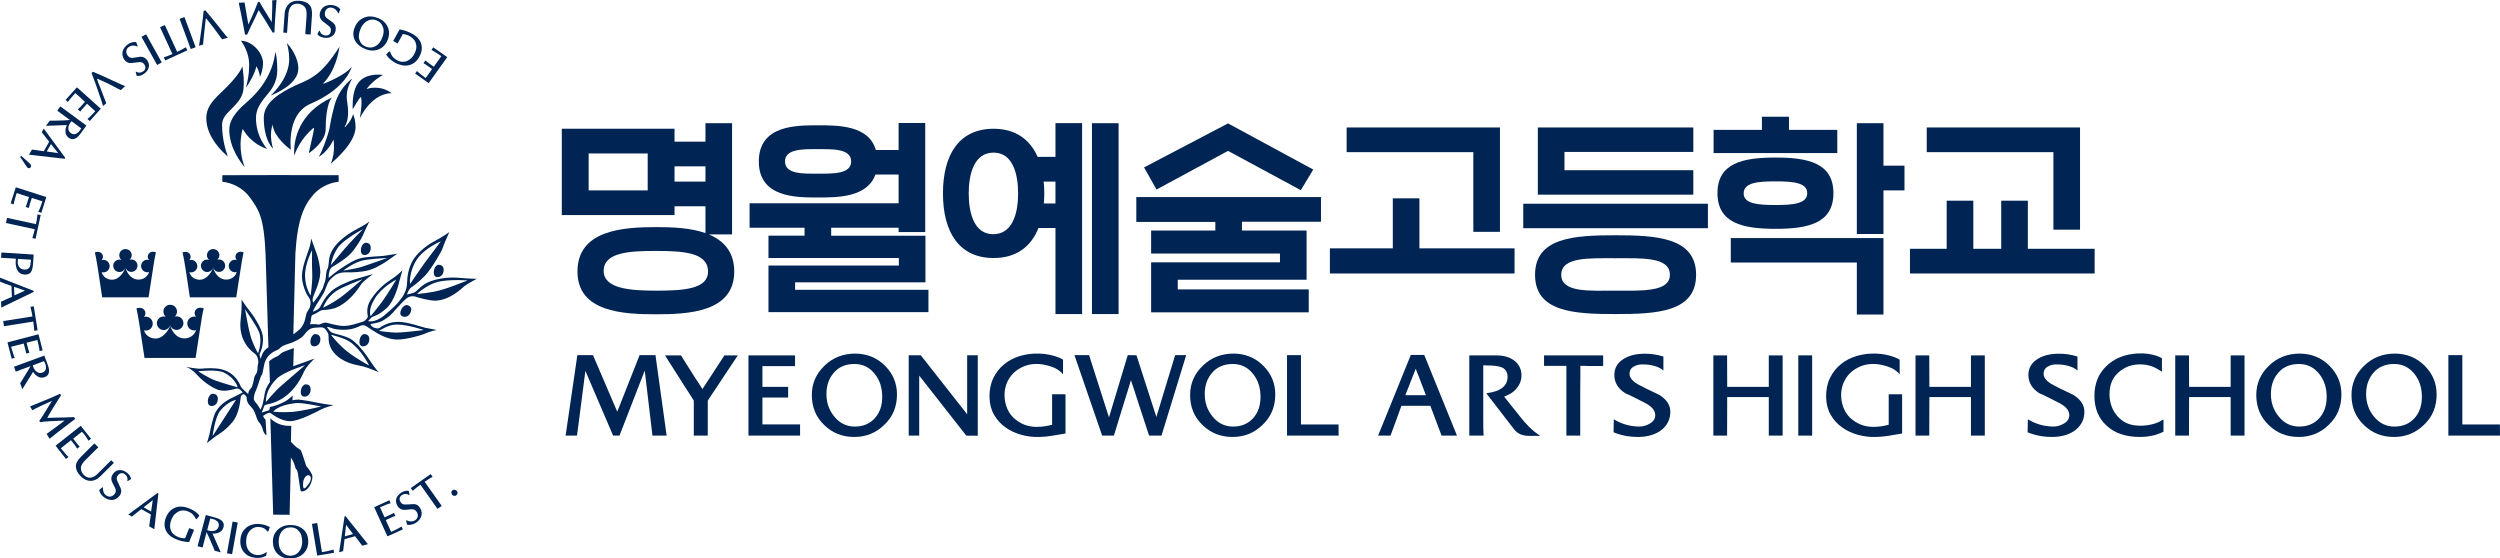 <?xml version="1.0" encoding="UTF-8"?><svg xmlns="http://www.w3.org/2000/svg" viewBox="0 0 302.057 67.473"><g id="a"/><g id="b"><g id="c"><g><g><path d="M51.432,9.43l.775-1.086-.605-.434c-.031-.016-.047-.031-.093-.062-.031-.031-.078-.047-.124-.078-.109-.062-.186-.109-.217-.14l.233-.326c.047,.031,.109,.078,.202,.171,.047,.031,.078,.062,.109,.093s.062,.047,.093,.062l.605,.434,.915-1.272c-.047-.047-.14-.109-.264-.186s-.279-.186-.481-.31c-.14-.093-.295-.186-.45-.264l.217-.31,1.691,1.179-2.249,3.149-1.629-1.163,.217-.31c.062,.078,.14,.14,.202,.186,.062,.062,.124,.109,.186,.155l.31,.248,.357,.264h0Z" style="fill:#002554;"/><path d="M47.508,4.948l.775-1.396c.279,.047,.543,.109,.791,.202,.264,.093,.496,.202,.729,.326,.605,.326,.962,.76,1.101,1.272,.124,.481,.047,.993-.248,1.52-.31,.558-.744,.9-1.287,1.008-.264,.062-.527,.062-.807,0s-.558-.155-.838-.31c-.264-.155-.481-.31-.651-.465s-.31-.341-.419-.527l.372-.372,.124,.062c.062,.217,.155,.403,.279,.574,.124,.155,.295,.295,.512,.419,.202,.109,.403,.186,.59,.202,.186,.016,.388,0,.574-.062,.171-.062,.341-.171,.496-.295s.31-.31,.434-.543c.124-.217,.202-.434,.248-.651s.031-.419-.016-.605-.124-.372-.264-.527c-.124-.155-.295-.295-.512-.419-.14-.078-.279-.14-.419-.171-.14-.047-.279-.062-.403-.078l-.636,1.148-.527-.31h0Z" style="fill:#002554;"/><path d="M45.6,2.156c.59,.217,.993,.574,1.225,1.055s.233,1.008,.031,1.567c-.217,.574-.574,.962-1.086,1.179-.496,.202-1.039,.202-1.598-.016-.543-.202-.962-.527-1.225-.946-.295-.496-.341-1.039-.109-1.629,.217-.59,.59-.993,1.101-1.21,.496-.233,1.055-.217,1.66,0h0Zm-2.078,1.427c-.078,.202-.124,.403-.155,.605s-.016,.403,.047,.59c.124,.419,.388,.713,.807,.869s.807,.124,1.163-.078,.636-.574,.822-1.086c.186-.481,.202-.915,.031-1.303-.14-.341-.403-.59-.775-.729-.45-.171-.869-.093-1.303,.217-.295,.248-.512,.558-.636,.915h0Z" style="fill:#002554;"/><path d="M40.916,1.613l-.062-.016c-.171-.403-.45-.62-.807-.682-.217-.016-.388,.031-.527,.14s-.233,.279-.264,.481c-.047,.279,.031,.512,.264,.682,.14,.093,.264,.186,.388,.279s.248,.171,.357,.264c.264,.233,.357,.558,.279,.946-.062,.341-.248,.59-.527,.729-.264,.14-.558,.171-.931,.109-.326-.062-.59-.202-.744-.419l.233-.419,.062,.016c.078,.31,.279,.496,.62,.558,.171,.031,.326,0,.465-.078s.217-.217,.248-.419c.047-.264-.031-.481-.233-.636-.248-.202-.512-.403-.76-.59-.279-.233-.403-.543-.341-.915,.078-.388,.264-.682,.574-.869,.326-.171,.682-.217,1.07-.14,.155,.031,.31,.093,.465,.171,.186,.109,.31,.217,.372,.326l-.202,.481h0Z" style="fill:#002554;"/><path d="M36.883,4.126l.155-2.172c.031-.496-.031-.853-.186-1.07-.186-.248-.465-.388-.822-.434-.76-.047-1.163,.419-1.194,1.396l-.155,2.125-.45-.031,.155-2.264c.016-.279,.078-.512,.171-.713s.217-.372,.372-.512,.341-.233,.543-.295c.217-.062,.45-.078,.698-.062,.527,.031,.931,.202,1.21,.481,.248,.264,.357,.713,.31,1.318l-.155,2.28-.651-.047h0Z" style="fill:#002554;"/><path d="M29.873,4.172l-.264,.016c-.155-.822-.295-1.551-.419-2.187s-.248-1.194-.341-1.66l.698-.047c.124,.713,.217,1.303,.295,1.737s.14,.744,.171,.931c.527-1.132,.915-2.047,1.163-2.73l.171-.016,.357,.62c.093,.155,.233,.372,.419,.682s.419,.682,.713,1.163c0-.171,0-.372,.016-.59,0-.217,.016-.465,.031-.744,0-.295,.016-.543,.016-.76s0-.403-.016-.543l.527-.047c-.078,.9-.124,1.675-.171,2.326-.047,.651-.062,1.179-.078,1.598l-.217,.016c-.357-.605-.682-1.132-.962-1.582-.279-.45-.527-.822-.729-1.132-.14,.295-.326,.682-.543,1.163-.264,.496-.527,1.086-.838,1.784h0Z" style="fill:#002554;"/><path d="M24.63,4.359l-.093,1.024-.496,.14c.031-.109,.062-.326,.109-.667,.047-.326,.109-.775,.186-1.334,.078-.59,.14-1.055,.186-1.427,.047-.357,.062-.62,.078-.775l.217-.062c.186,.202,.403,.465,.667,.791,.264,.31,.574,.698,.915,1.132,.326,.403,.574,.729,.76,.962,.186,.233,.31,.372,.357,.419l-.682,.186c-.047-.047-.093-.124-.155-.202s-.124-.171-.202-.279l-.636-.869-.915-1.163-.062,.016c0,.016-.031,.202-.062,.558-.047,.357-.093,.869-.171,1.551h0Z" style="fill:#002554;"/><path d="M22.288,2.063l1.349,3.645-.59,.217-1.349-3.645,.59-.217Z" style="fill:#002554;"/><path d="M20.83,6.53l-1.489-3.242,.574-.264,1.489,3.242c.326-.155,.667-.326,1.055-.558l.171,.372-2.668,1.225-.171-.372c.341-.124,.698-.248,1.039-.403h0Z" style="fill:#002554;"/><path d="M17.65,4.142l1.892,3.397-.558,.31-1.892-3.397,.558-.31Z" style="fill:#002554;"/><path d="M16.642,5.584l-.047,.031c-.403-.171-.744-.14-1.055,.078-.171,.14-.264,.295-.279,.465s.031,.357,.14,.527c.155,.233,.372,.341,.667,.31,.155-.031,.31-.047,.465-.078,.155-.016,.295-.047,.434-.062,.357-.016,.636,.155,.853,.481,.186,.295,.233,.59,.124,.9-.093,.279-.295,.512-.59,.713-.279,.186-.558,.264-.838,.217l-.124-.481,.047-.031c.264,.171,.543,.171,.838-.016,.155-.093,.248-.217,.279-.372,.031-.155,0-.31-.109-.465-.155-.233-.357-.326-.605-.295-.326,.031-.651,.062-.962,.109-.372,.031-.651-.109-.869-.419-.217-.341-.279-.667-.186-1.024,.109-.341,.341-.62,.667-.853,.14-.093,.295-.155,.465-.202,.202-.047,.372-.062,.496-.031l.186,.496h0Z" style="fill:#002554;"/><path d="M12.47,11.509l.372,.962-.388,.341c-.031-.109-.093-.326-.202-.636-.109-.31-.248-.744-.434-1.272-.186-.558-.357-1.008-.481-1.349-.124-.341-.217-.59-.279-.729l.171-.155c.248,.109,.574,.248,.946,.403,.372,.171,.822,.372,1.318,.605,.481,.217,.838,.388,1.117,.512,.264,.124,.434,.186,.512,.217l-.527,.481c-.062-.031-.14-.062-.217-.109l-.31-.155-.946-.496-1.349-.62-.047,.047c0,.016,.062,.202,.186,.527,.14,.31,.31,.791,.558,1.427h0Z" style="fill:#002554;"/><path d="M11.509,13.432l-.993-.9-.496,.558-.078,.078c-.031,.031-.062,.078-.093,.109-.078,.093-.124,.171-.155,.202l-.295-.264,.186-.186c.031-.031,.078-.078,.109-.093l.078-.078,.496-.558-1.163-1.055c-.047,.047-.109,.124-.217,.233-.093,.109-.217,.264-.372,.434-.109,.124-.217,.264-.31,.419l-.279-.264,1.365-1.52,2.885,2.59-1.334,1.489-.279-.264c.078-.062,.155-.124,.217-.171,.062-.062,.124-.109,.171-.171l.279-.279,.279-.31h0Z" style="fill:#002554;"/><path d="M5.553,15.2l.465-.62h.62l1.101-.031,.713-.047-1.535-1.132,.372-.512,3.149,2.311-.698,.962c-.496,.682-.977,.853-1.442,.512-.248-.186-.372-.434-.388-.744-.016-.264,.047-.527,.171-.791l-2.528,.093h0Zm4.265,.31l-1.179-.869c-.124,.14-.217,.279-.295,.45-.078,.186-.109,.372-.078,.543,.031,.171,.124,.326,.295,.45,.295,.217,.605,.171,.915-.124,.047-.047,.109-.109,.155-.186,.062-.062,.124-.155,.186-.264h0Z" style="fill:#002554;"/><path d="M7.833,19.186l-4.327-.496,.357-.62,1.427,.202,.651-1.148c-.496-.62-.791-1.008-.9-1.148l.248-.434,2.59,3.521-.047,.124h0Zm-2.187-.884l1.381,.202-.869-1.101-.512,.9h0Z" style="fill:#002554;"/><path d="M2.559,18.829l.993,.884c.186,.171,.248,.31,.186,.434-.031,.078-.078,.124-.14,.155s-.14,.031-.202,0c-.031-.016-.078-.047-.109-.078s-.078-.093-.124-.171l-.729-1.101,.124-.124h0Z" style="fill:#002554;"/><path d="M5.118,24.32l-1.272-.403-.233,.713c-.016,.031-.016,.062-.031,.109-.016,.047-.016,.093-.031,.14-.031,.124-.047,.202-.062,.248l-.388-.124c.016-.047,.047-.124,.093-.233l.047-.14c.016-.047,.031-.078,.031-.109l.233-.713-1.489-.481c-.016,.062-.062,.155-.093,.295-.047,.14-.093,.326-.155,.558-.047,.171-.093,.341-.109,.512l-.372-.124,.62-1.939,3.691,1.179-.605,1.908-.372-.124c.047-.093,.093-.171,.124-.248s.062-.155,.093-.217l.14-.372,.14-.434h0Z" style="fill:#002554;"/><path d="M4.203,27.701l-3.49-.76,.14-.62,3.49,.76c.078-.341,.14-.729,.186-1.179l.388,.078-.62,2.869-.388-.078c.109-.341,.217-.713,.295-1.07h0Z" style="fill:#002554;"/><path d="M1.908,31.253l-1.784-.109,.047-.636,3.893,.248-.062,.993c-.031,.558-.124,.931-.279,1.148-.155,.202-.403,.295-.744,.279s-.59-.14-.76-.357c-.186-.217-.295-.543-.326-.946v-.279c0-.078,0-.155,.016-.217v-.124h0Zm1.83,.124l-1.567-.093c-.016,.062-.031,.202-.031,.434,0,.109,.031,.217,.062,.326s.093,.186,.155,.264,.155,.14,.248,.186c.093,.047,.217,.078,.341,.078,.388,.016,.62-.155,.713-.496,.016-.078,.031-.186,.031-.31,.047-.124,.047-.248,.047-.388Z" style="fill:#002554;"/><path d="M4.064,35.27l-3.909,1.892-.031-.713,1.318-.59-.062-1.318c-.744-.264-1.194-.419-1.365-.496l-.016-.496,4.079,1.598-.016,.124h0Zm-2.326,.419l1.287-.574-1.334-.465,.047,1.039h0Z" style="fill:#002554;"/><path d="M4.017,38.853l-3.536,.558-.093-.62,3.536-.558c-.062-.357-.14-.729-.248-1.163l.403-.062,.465,2.9-.403,.062c-.031-.372-.062-.744-.124-1.117h0Z" style="fill:#002554;"/><path d="M4.514,41.071l-1.303,.341,.186,.713c0,.031,.016,.062,.031,.109l.047,.14c.047,.109,.062,.202,.078,.248l-.388,.093c-.016-.047-.031-.124-.047-.248-.016-.047-.016-.093-.031-.14-.016-.047-.016-.078-.031-.109l-.186-.713-1.52,.388c.016,.062,.031,.171,.078,.31s.093,.326,.171,.543c.047,.171,.109,.326,.186,.496l-.372,.093-.512-1.97,3.754-.977,.496,1.939-.372,.093c0-.093-.016-.186-.031-.279l-.047-.233-.078-.388-.109-.45h0Z" style="fill:#002554;"/><path d="M2.699,47.027l-.264-.729c.047-.062,.093-.124,.14-.217,.062-.078,.124-.186,.186-.295l.574-.931,.357-.62-1.784,.667-.217-.59,3.66-1.349,.419,1.117c.295,.791,.171,1.287-.372,1.489-.295,.109-.574,.078-.838-.078-.217-.14-.419-.326-.558-.574l-1.303,2.109h0Zm2.621-3.396l-1.365,.512c.047,.171,.124,.341,.217,.496,.109,.171,.248,.295,.419,.372,.155,.078,.341,.078,.543,0,.341-.124,.481-.403,.403-.822-.016-.078-.031-.155-.078-.248-.047-.093-.093-.202-.14-.31h0Z" style="fill:#002554;"/><path d="M8.949,50.393l.14,.217c-.667,.496-1.256,.946-1.768,1.349s-.962,.744-1.334,1.055l-.357-.59c.59-.434,1.07-.775,1.427-1.039s.605-.45,.744-.574c-1.256,.047-2.233,.093-2.963,.186l-.093-.14,.403-.59c.093-.155,.233-.372,.419-.682s.419-.682,.713-1.163c-.155,.078-.326,.155-.527,.248s-.434,.202-.682,.31c-.264,.124-.481,.233-.682,.326-.186,.093-.357,.186-.481,.264l-.279-.465c.838-.341,1.551-.636,2.156-.884,.605-.248,1.086-.465,1.473-.651l.109,.186c-.372,.59-.698,1.117-.977,1.567s-.496,.838-.682,1.163c.326,0,.76-.016,1.287-.031,.543,0,1.194-.031,1.954-.062h0Z" style="fill:#002554;"/><path d="M9.895,52.161l-1.055,.838,.465,.59c.016,.031,.047,.047,.062,.078,.031,.031,.062,.062,.093,.109,.078,.093,.14,.155,.171,.186l-.31,.248c-.031-.031-.078-.109-.14-.217-.031-.047-.062-.078-.078-.124-.031-.031-.047-.062-.062-.093l-.465-.59-1.225,.977c.031,.047,.109,.14,.202,.248,.093,.109,.217,.264,.372,.434,.109,.14,.233,.264,.357,.372l-.31,.233-1.256-1.598,3.04-2.404,1.241,1.567-.31,.233c-.047-.093-.093-.171-.14-.233-.047-.078-.093-.14-.124-.202l-.233-.326-.295-.326h0Z" style="fill:#002554;"/><path d="M11.881,54.038l-1.551,1.535c-.357,.357-.543,.667-.558,.931-.016,.31,.093,.59,.341,.869,.543,.543,1.148,.45,1.815-.264l1.504-1.504,.326,.326-1.613,1.598c-.202,.202-.388,.341-.605,.434-.202,.093-.403,.14-.605,.14s-.403-.047-.605-.14-.388-.233-.574-.419c-.372-.372-.574-.76-.59-1.163-.016-.372,.186-.775,.62-1.194l1.613-1.613,.481,.465h0Z" style="fill:#002554;"/><path d="M12.393,58.861l.047,.031c-.031,.434,.093,.76,.403,.977,.186,.109,.357,.155,.527,.124s.326-.14,.465-.295c.186-.217,.202-.465,.078-.729-.078-.14-.14-.279-.217-.419-.062-.14-.14-.264-.186-.388-.124-.341-.062-.651,.186-.962,.217-.279,.496-.403,.807-.403,.295,0,.574,.109,.869,.341,.264,.217,.419,.45,.465,.729l-.403,.264-.047-.031c.078-.31-.016-.558-.279-.791-.14-.109-.295-.155-.434-.14-.155,.016-.295,.093-.419,.248-.171,.217-.202,.434-.093,.667,.124,.295,.264,.59,.403,.869,.14,.341,.109,.651-.124,.962-.248,.31-.558,.481-.915,.496-.357,0-.698-.124-1.008-.372-.124-.093-.233-.217-.341-.372-.109-.171-.171-.326-.186-.465l.403-.341h0Z" style="fill:#002554;"/><path d="M19.14,59.621l-.496,4.327-.62-.357,.202-1.427-1.148-.651c-.62,.496-1.008,.791-1.148,.9l-.434-.248,3.521-2.59,.124,.047h0Zm-.884,2.186l.202-1.381-1.101,.869,.9,.512h0Z" style="fill:#002554;"/><path d="M23.451,64.01l-.605,1.489c-.279-.016-.543-.047-.822-.109-.264-.062-.527-.14-.76-.248-.636-.264-1.055-.636-1.256-1.132-.186-.465-.171-.977,.062-1.535,.248-.59,.636-.977,1.163-1.163,.248-.093,.512-.124,.791-.093,.279,.016,.574,.093,.869,.217,.279,.124,.512,.248,.713,.388,.186,.14,.357,.295,.481,.481l-.326,.419-.124-.047c-.078-.217-.202-.388-.341-.527s-.341-.264-.574-.357c-.217-.093-.419-.124-.605-.124s-.372,.047-.574,.14c-.155,.093-.31,.202-.45,.341s-.264,.341-.372,.59c-.093,.233-.155,.465-.171,.682s.016,.419,.078,.605,.171,.357,.326,.496c.14,.14,.326,.264,.558,.357,.155,.062,.295,.109,.45,.124,.14,.031,.279,.031,.403,.031l.496-1.225,.589,.202h0Z" style="fill:#002554;"/><path d="M26.678,66.74l-.744-.202c-.031-.062-.062-.155-.093-.248s-.078-.202-.14-.326l-.434-1.008-.31-.651-.481,1.846-.605-.155,.993-3.769,1.148,.31c.807,.217,1.148,.605,.993,1.163-.078,.295-.264,.512-.543,.636-.233,.109-.496,.155-.791,.124l1.008,2.28h0Zm-1.272-4.095l-.372,1.411c.171,.062,.341,.093,.527,.109,.202,0,.388-.031,.543-.124s.264-.233,.31-.434c.093-.357-.062-.62-.45-.807-.062-.031-.14-.062-.233-.078-.093-.031-.202-.047-.326-.078h0Z" style="fill:#002554;"/><path d="M27.422,66.849l.682-3.831,.62,.109-.682,3.831-.62-.109Z" style="fill:#002554;"/><path d="M32.153,67.159c-.186,.093-.388,.171-.605,.217-.217,.047-.45,.047-.729,.016-.574-.062-1.039-.295-1.365-.698-.326-.403-.465-.915-.403-1.551,.031-.31,.109-.574,.217-.791s.279-.419,.496-.605c.202-.171,.434-.279,.713-.357,.264-.078,.558-.109,.869-.078,.202,.016,.419,.062,.62,.109,.202,.062,.419,.14,.636,.264l-.186,.527h-.124c-.031-.062-.078-.109-.124-.171-.047-.047-.109-.109-.186-.155-.109-.078-.217-.124-.341-.155-.109-.031-.233-.062-.341-.062-.124-.016-.233,0-.341,.016s-.202,.047-.295,.093-.186,.093-.264,.155-.155,.124-.217,.186c-.124,.14-.217,.31-.295,.481s-.124,.388-.14,.636c-.047,.512,.047,.931,.295,1.272,.109,.155,.233,.264,.388,.357s.326,.155,.527,.186c.217,.031,.419,.016,.636-.047,.217-.062,.434-.171,.651-.326l-.093,.481h0Z" style="fill:#002554;"/><path d="M35.146,67.469c-.636,.031-1.148-.14-1.535-.481-.403-.357-.605-.838-.636-1.442-.031-.605,.155-1.117,.543-1.504s.869-.59,1.473-.605c.59-.031,1.086,.109,1.504,.403,.465,.341,.713,.822,.744,1.458s-.155,1.148-.543,1.551c-.388,.388-.9,.605-1.551,.62h0Zm1.365-2.125c-.016-.217-.047-.419-.093-.62s-.155-.372-.279-.527c-.279-.341-.636-.496-1.086-.481-.45,.016-.791,.202-1.039,.527-.248,.326-.357,.775-.341,1.318,.016,.527,.186,.931,.481,1.21,.264,.264,.605,.388,.993,.372,.465-.016,.838-.248,1.117-.698,.186-.341,.264-.713,.248-1.101h0Z" style="fill:#002554;"/><path d="M38.325,63.189l.574,3.521c.217-.031,.434-.062,.667-.124s.481-.109,.729-.186l.062,.388-2.032,.341-.636-3.831,.636-.109h0Z" style="fill:#002554;"/><path d="M41.738,62.351l2.714,3.397-.682,.186-.869-1.148-1.272,.357c-.093,.791-.155,1.272-.171,1.442l-.481,.14,.651-4.327,.109-.047h0Zm.915,2.172l-.838-1.117-.155,1.396,.993-.279h0Z" style="fill:#002554;"/><path d="M45.91,61.281l.558,1.225,.682-.31,.093-.047c.031-.016,.078-.047,.124-.062,.109-.062,.186-.109,.233-.124l.171,.372c-.047,.016-.124,.047-.248,.093l-.14,.047c-.047,.016-.078,.031-.093,.047l-.682,.31,.651,1.427c.062-.016,.155-.062,.295-.124,.14-.062,.31-.155,.512-.264,.155-.078,.31-.155,.45-.264l.155,.357-1.861,.838-1.598-3.521,1.83-.838,.155,.357c-.093,.016-.186,.047-.264,.078s-.155,.047-.217,.078l-.372,.155-.434,.171h0Z" style="fill:#002554;"/><path d="M49.059,62.894l.047-.031c.388,.186,.744,.186,1.055,0,.171-.124,.279-.279,.31-.45s0-.357-.109-.543c-.14-.248-.357-.357-.651-.341-.155,.016-.326,.031-.465,.047-.155,.016-.295,.031-.434,.031-.357-.016-.636-.186-.822-.543-.171-.31-.186-.605-.078-.9,.109-.264,.326-.496,.636-.682,.295-.171,.574-.217,.838-.171l.093,.481-.047,.031c-.248-.186-.527-.202-.838-.031-.155,.093-.248,.202-.295,.357s-.016,.31,.078,.481c.14,.233,.341,.357,.59,.326,.326,0,.651-.031,.962-.047,.372-.016,.651,.155,.838,.481,.202,.341,.233,.682,.124,1.024-.14,.341-.372,.605-.729,.807-.14,.078-.295,.14-.481,.171-.202,.047-.372,.047-.496,0l-.124-.496h0Z" style="fill:#002554;"/><path d="M51.307,58.21l2.063,2.916-.512,.357-2.063-2.916c-.295,.202-.605,.45-.931,.729l-.233-.326,2.404-1.691,.233,.326c-.326,.186-.651,.388-.962,.605h0Z" style="fill:#002554;"/><path d="M55.201,59.326c.062,.078,.093,.171,.078,.264-.016,.109-.062,.186-.14,.248-.078,.062-.171,.093-.264,.078s-.171-.062-.248-.14c-.062-.078-.093-.171-.093-.279s.047-.186,.124-.248c.078-.062,.171-.093,.279-.078,.109,.031,.202,.078,.264,.155h0Z" style="fill:#002554;"/></g><g><path id="d" d="M32.277,17.992c-1.163-1.381-1.349-2.9-1.349-3.707,0-1.024,.465-1.675,.915-2.311l.341-.419c.558-.651,1.318-1.551,1.318-3.102,0-1.365-.155-1.954-.248-2.172-.047,.667-.434,3.459-3.335,5.971-.822,.713-2.218,1.923-2.218,3.428,0,2.202,1.427,4.017,1.877,4.529-.388-.962-.512-1.908-.512-2.683,0-1.086,.217-1.846,.233-1.861l.031-.078,.047,.078c1.008,1.675,2.497,2.202,2.9,2.326" style="fill:#002554;"/><path id="e" d="M32.711,11.54c.713-.279,3.335-1.427,3.335-3.257,0-1.427-1.039-2.714-1.396-3.102,.093,.326,.295,1.055,.295,1.954,0,2.14-1.722,3.924-2.233,4.405" style="fill:#002554;"/><path id="f" d="M42.513,8.035c-.698,1.024-3.273,2.032-3.397,2.078l-.047-.062c1.458-1.489,1.861-3.784,1.954-4.42-2.063,3.257-3.319,3.815-4.777,4.451l-.636,.279c-1.737,.838-3.738,2.001-3.738,3.862,0,2.435,.838,3.459,1.117,3.738-.186-.651-.248-1.194-.248-1.629,0-.713,.155-1.117,.155-1.117l.047-.14,.031,.155c.202,1.349,1.815,2.621,2.172,2.869-.016-.155-.047-.465-.047-.884,0-1.365,.326-3.784,2.435-4.684,3.8-1.644,4.746-3.753,4.979-4.498" style="fill:#002554;"/><path id="g" d="M39.349,15.604c0-2.513,.481-3.49,.744-3.815-4.11,1.861-4.56,5.258-4.56,6.607,0,.155,0,.279,.016,.388,.186-.512,.807-2.047,2.311-3.319l.031-.016,.031,.016s.016,0,.016,.047c0,.124-.093,.682-.636,3.009,.357-.264,2.047-1.442,2.047-2.916" style="fill:#002554;"/><path id="h" d="M42.963,15.355c0-.744-.202-1.334-.295-1.567-.078,.264-.295,.915-.993,1.567h0l-.047-.047s.434-.496,.434-1.768c0-.357-.047-.791-.124-1.303-.031-.186-.047-.372-.047-.558,0-1.008,.45-1.83,.667-2.187-.434,.31-1.629,1.349-2.14,3.226-.372,1.396-.465,1.985-.543,2.42-.047,.295-.078,.512-.186,.853-.233,.807-.76,2.264-1.179,2.963,.31-.171,1.117-.744,1.737-1.985l.047-.109,.016,.124s.047,.295,.047,.744c0,.558-.078,1.349-.403,2.063,.543-.481,2.993-2.544,3.009-4.436" style="fill:#002554;"/><path id="i" d="M47.322,11.261c-1.381-1.039-2.885-.558-2.9-.543l-.124,.031,.078-.109c.698-.884,1.598-1.427,1.892-1.582-.434-.062-2.156-.217-3.024,1.008-.558,.791-.636,1.985-.636,2.699,0,.202,0,.341,.016,.434,.838-1.473,.946-1.458,.962-1.458l.047,.016v.031c.031,.155,.047,.357,.047,.558,0,.667-.124,1.504-.202,1.908,1.504-2.838,3.335-3.009,3.846-2.993" style="fill:#002554;"/><path id="j" d="M37.333,58.412c-.403,.574-.465,.59-.605,.59s-.14-.62-.062-.946c.093-.326,.326-.667,.62-.636,.248,.016,.45,.434,.047,.993m-2.342,3.784l.155-6.918c.124,.202,.233,.372,.279,.465,.171,.357,.279,.822,.279,.822,0,0,.233,.233,.279,.574s.217,1.473,.264,1.753c.047,.264,.047,.481,.217,.481,.915,0,1.442-1.535,1.241-2.016s-.713-1.07-.713-1.07c0,0-.496-1.582-.59-1.784-.093-.202-.45-.372-.558-.45-.062-.031-.372-.357-.698-.667l.047-1.939c-.124,.016-.217,0-.31,0-1.411,0-2.187-.884-2.218-.915l.341,11.648,1.985,.016h0Z" style="fill:#002554;"/><path id="k" d="M47.926,39.21c1.349,0,3.288,.667,3.288,.667,0,0-2.482,.31-3.288,.31-.791,0-2.14-.202-2.14-.202,0,0,1.101-.775,2.14-.775m-7.91,1.241s1.52,.357,2.218,.822c1.458,.993,2.358,2.885,2.358,2.885,0,0-1.489-.791-2.559-1.629-1.07-.807-2.001-2.016-2.001-2.016v-.062h-.015Zm-8.841,2.233s-.636-1.086-.946-2.233c-.248-.9-.62-3.086-.62-3.086,0,0,1.442,2.078,1.691,2.761,.434,1.194-.124,2.559-.124,2.559m2.28,3.055c.838-.822,3.397-1.613,3.397-1.613,0,0-2.032,1.753-2.854,2.466s-1.861,1.97-1.861,1.97c0,0-.171-1.381,1.318-2.823m2.311,2.963c.807-.078,3.04,.419,3.04,.419,0,0-2.342,.558-3.552,.651-1.194,.078-2.249-.031-2.249-.031,0,0,.558-.822,2.761-1.039m-10.082,3.986s.279-2.264,.915-3.055c.931-1.148,1.908-1.318,1.908-1.318l-2.823,4.374h0Zm.372-6.7c-.853-.295-2.109-1.132-2.109-1.132,0,0,2.264-.264,3.102,.155,1.442,.713,1.66,1.784,1.66,1.784,0,0-1.799-.496-2.652-.807m11.477-10.283s-.667-.915-.682-2.389c-.016-1.489,.853-3.086,.853-3.086,0,0-.031,1.753,.016,2.73,.062,.977-.186,2.745-.186,2.745m3.242-5.723c.667-1.039,3.102-2.311,3.102-2.311,0,0-1.349,1.349-2.311,2.466-.946,1.117-1.582,1.877-1.582,1.877l-.016,.031c0,.016,.124-1.024,.807-2.063m2.807,1.551c.775-.264,3.195-.357,3.195-.357,0,0-2.094,.744-2.947,1.024s-2.358,.496-2.358,.496c0,0,.946-.775,2.109-1.163m-2.963,3.629c.775-.527,3.149-1.411,3.149-1.411,0,0-1.815,1.613-2.73,2.264s-2.001,1.163-2.001,1.163c0,0,.357-1.179,1.582-2.016m4.668,.9c.884-1.427,2.59-2.28,2.59-2.28,0,0-1.055,1.784-1.66,2.59-.59,.822-1.442,1.83-1.442,1.83,0,0-.372-.713,.512-2.14m4.979-4.56c.9-1.504,2.993-2.342,2.993-2.342,0,0-1.52,2.032-2.001,2.668-.481,.651-1.722,2.497-1.722,2.497,0,0-.171-1.318,.729-2.823m2.668,2.544c1.334-.31,3.784-.202,3.49-.124s-2.063,.838-3.304,1.163-2.699,.434-2.699,.434l-.016-.031s1.194-1.117,2.528-1.442m-2.59,1.846c.295,.093,1.629,.465,2.311,.434,1.753-.093,3.071-1.442,3.459-1.753,.403-.326,1.489-.884,1.489-.884,0,0-.962-.016-2.172-.124s-2.42,.078-3.319,.388c-.915,.295-1.442,.884-1.613,1.039-.186,.14-.326,.357-.682,.434-.357,.093-.651,.155-.651,.155,.171-.481,.341-.713,.481-.822,.14-.109,.915-.62,1.722-1.473,.791-.853,2.001-2.932,2.094-3.273s.822-1.97,.822-1.97c0,0-.884,.636-1.877,1.148-.977,.512-2.063,1.458-2.544,2.295-.481,.838-.667,1.846-.682,2.668s-.341,1.52-1.039,2.342c-.527,.636-1.629,1.551-1.846,1.722-.062,.047-.543,.403-1.086,.558-.341,.093-.744,.031-.744,.031,0,0,.372-.481,.605-.558s.791-.248,1.675-1.055c.884-.791,1.427-2.823,1.489-3.164,.078-.341,.388-1.365,.388-1.365,0,0-.682,.682-1.504,1.194-.822,.512-1.784,1.458-2.373,2.435-.59,.977-.31,1.768-.31,1.908s-.047,.233-.279,.465-.59,.279-.791,.341c-.202,.047-1.008,.372-1.846,.372s-1.939-.388-2.187-.403-.636,.217-.791,.233-.279-.047-.45-.047-.651,.016-.651,.016c.124-.248,.14-.682,.155-.822,.016-.124,.062-.295,.233-.341,.171-.031,.698-.372,.869-.465,.186-.093,.326-.109,.512-.109,.14,0,1.132-.031,1.954-.543,1.458-.884,2.264-2.264,2.497-2.59,.233-.341,1.396-1.194,1.396-1.194,0,0-.915,.248-1.939,.558-1.039,.295-2.544,1.008-3.071,1.489s-.822,.946-1.008,1.256c-.202,.326-.372,.76-.543,.884-.155,.124-.682,.403-.682,.326s.202-.45,.326-.667c.124-.217,.512-.838,.76-1.21s.403-.76,.465-.962c.078-.202,.248-.682,.465-.931,.775-.9,1.318-.9,1.753-.946,.419-.031,.853,.062,2.202-.109,1.349-.155,2.389-.915,2.668-1.07s1.551-1.086,1.551-1.086c0,0-1.225,.217-1.629,.264-.388,.062-1.908,.078-2.776,.279-.869,.217-1.629,.744-2.373,1.225-.729,.481-1.52,1.163-1.52,1.163,0,0,0-.465,.062-.682,.047-.217,.124-.512,.481-.713s1.365-.807,2.032-1.458,1.489-2.047,1.598-2.373c.109-.31,.744-1.598,.744-1.598,0,0-.31,.31-1.427,.884s-2.14,1.349-2.745,2.14c-.605,.775-.698,1.473-.713,1.784-.016,.295-.078,.698-.14,.853-.078,.155-.155,.248-.217,.915-.047,.59-.124,.713-.233,1.008-.109,.31-.109,.434-.233,.636-.124,.217-.109,.109-.233,.403-.124,.31-.838,1.194-.838,1.194,0,0-.233-.279,.124-1.055,.512-1.117,.713-2.016,.729-2.59,.016-.59-.248-1.753-.403-2.172s-.698-1.939-.698-1.939c0,0-.047,.698-.31,1.396-.248,.713-.807,2.156-.807,3.149s.512,2.156,.76,2.466,.31,.59,.264,.977c-.031,.388-.171,.527-.372,.853-.124,.202-.124,.295-.248,.838-.248,1.07-.775,1.396-1.241,1.753-.062,.047-.124,.093-.202,.155l.248-9.756c.109-1.473,.264-4.451,1.613-6.406,.171-.248,.264-.357,.264-.357,.884-1.225,2.202-1.799,3.35-1.923v-.791s-6.127-.016-7.321-.016h-.016c-1.194,0-6.716,.016-6.716,.016v.791c1.148,.124,2.466,.698,3.35,1.923,1.039,1.458,1.691,2.311,1.877,6.933l.341,11.152c-.791,.434-.915,1.396-.915,1.396-.14-.248-.202-.558-.093-.729,.109-.186,.481-1.179,.31-2.14-.171-.962-1.241-2.559-1.582-2.947s-.962-1.349-.962-1.349c0,0,.016,.884-.031,1.598s-.31,1.706,.124,2.947,1.334,1.846,1.489,1.97c.155,.124,.341,.341,.403,.713,.078,.372,.016,.465-.031,.729-.062,.279,.016,.419-.093,.791-.078,.264-.279,.403-.326,.636-.078,.527-.202,.884-.264,1.086-.047,.202-.171,.233-.341,.496-.155,.279-.124,.45-.124,.45,0,0-.822-.698-.915-.946-.682-1.582-1.768-1.923-2.451-2.078-.698-.155-1.784-.109-2.311-.047-.512,.047-1.846-.217-1.923-.233,.078,.016,.667,.155,1.411,.977,.791,.869,1.737,1.489,2.466,1.784,.729,.279,1.598,.047,1.877-.016,.264-.062,.465-.171,.682-.078,.233,.078,.496,.434,.496,.434,0,0-.403,.233-.713,.372-1.086,.512-1.908,.915-2.544,1.97-.279,.45-.636,2.047-.698,2.42s-.372,1.365-.372,1.365c0,0,.605-.512,1.101-.853s1.225-.744,2.032-1.753c.791-1.008,.9-2.59,.946-2.9,.031-.31,.264-.403,.357-.403,.078,0,.388,.217,.372,.481-.016,.264,.124,.558,.233,.713s.357,.372,.574,.682c.202,.295,.372,.977,.512,1.256s.217,.248,.434,.636c.202,.388,.171,.605,.357,.915,.186,.295,.279,.264,.279,.264l-.109-1.892s-.078-.031-.14-.124c-.078-.093-.171-.31-.171-.31,0,0,.326-.217,.527-.31,.217-.109,.341-.062,.481,.031s1.148,.915,2.264,.915,3.366-1.21,3.769-1.427c.403-.217,1.473-.512,1.473-.512,0,0-1.07-.109-1.629-.233-.558-.124-2.218-.434-2.606-.434-.403,0-.729,.093-.729,.093l.047-.574s-.465,.403-.636,.512c-.155,.124-.558,.357-1.179,.59-.434,.171-.853,.248-.853,.248,0,0-.078-.078-.124,.202-.047,.264-.093,.233-.388,.31-.31,.078-.574,.202-.574,.202,0,0,.248-.636,.279-.744,.031-.109,.093-.217,.465-.279,.372-.078,1.458-.31,2.544-1.303,1.086-.977,1.644-2.233,1.83-2.652,.31-.682,1.272-1.567,1.272-1.567,0,0-.822,.31-2.358,.853-.078,.031-.155,.047-.217,.078l.062-2.047h0v-.155c-.047,.016-.078,.031-.109,.047-.233,.109-.9,.31-1.163,.434-.279,.124-.481,.403-.698,.512-.124,.062-.605,.217-1.008,.62l.016,.341h0l.078,2.172c-.59,.775-.636,1.396-.698,1.799-.078,.403-.124,.605-.171,.822-.047,.217-.264,.713-.264,.713,0,0-.31-.59-.605-.9-.295-.326-.202-.59-.155-.838,.031-.248,.171-.512,.341-.931,.155-.403,.372-1.194,.496-1.442,.124-.248,.078,.233,.341-1.225,.264-1.458,1.442-1.799,1.66-1.908,.202-.109,.419-.388,.698-.512,.264-.124,.946-.31,1.163-.419,.233-.109,.993-.419,1.334-.884s.558-.605,.775-.729c.233-.124,.605-.14,1.194-.171,.59-.031,.713,.434,.838,.59s.124,.326,.14,.527c.016,.217-.14,1.318,1.039,2.342,1.194,1.039,2.652,1.117,3.18,1.272,.527,.14,1.877,.698,1.877,.698,0,0-.233-.093-1.148-1.489-.915-1.411-1.784-2.249-2.326-2.559-.543-.31-1.551-.543-1.784-.605-.233-.047-.434-.124-.59-.248-.14-.124-.45-.558-.45-.558,0,0,.124-.016,.233,0s.59,.326,1.784,.326,1.83-.403,2.063-.496,.465-.078,.698,.078c.233,.14,.512,.341,1.086,.698s1.598,.9,2.652,.9,2.869-.496,3.35-.729,1.396-.434,1.396-.434c0,0-.884-.155-1.396-.264-.496-.109-2.109-.713-3.257-.713s-1.954,.527-2.063,.605-.248,.279-.729,.14c-.481-.14-.558-.481-.558-.481,1.349-.202,1.473-.403,2.001-.744,.543-.341,.977-.977,1.318-1.303,.233-.217,.419-.496,.915-.946,.636-.62,1.349-.264,1.349-.264" style="fill:#002554;"/><path id="l" d="M44.08,29.345s-.481,.202-.481,.915c0,.729,.636,.527,.636,.527,0,0,.558-.124,.558-.838,.016-.729-.713-.605-.713-.605" style="fill:#002554;"/><path id="m" d="M52.889,31.998s-.481,.202-.481,.931,.636,.527,.636,.527c0,0,.558-.124,.558-.853,.016-.713-.713-.605-.713-.605" style="fill:#002554;"/><path id="n" d="M37.984,40.373s-.481,.202-.481,.931c0,.713,.651,.512,.651,.512,0,0,.558-.124,.558-.838-.016-.713-.729-.605-.729-.605" style="fill:#002554;"/><path id="o" d="M48.407,37.581c-.217,.682,.45,.698,.45,.698,0,0,.574,.062,.791-.636,.233-.682-.496-.791-.496-.791,0,0-.527,.031-.744,.729" style="fill:#002554;"/><path id="p" d="M43.909,40.373s-.481,.202-.481,.931,.636,.512,.636,.512c0,0,.558-.124,.558-.838s-.713-.605-.713-.605" style="fill:#002554;"/><path id="q" d="M36.821,46.453s-.481,.202-.481,.915c0,.729,.636,.527,.636,.527,0,0,.558-.124,.558-.853s-.713-.59-.713-.59" style="fill:#002554;"/><path id="r" d="M25.762,49.028s.558-.124,.558-.838c0-.729-.729-.605-.729-.605,0,0-.481,.202-.481,.931,.016,.713,.651,.512,.651,.512" style="fill:#002554;"/><path id="s" d="M29.112,4.917c.217,.295,.993,1.458,.993,2.869,0,.403-.047,1.024-.047,1.024,0,0-.047,.605-.341,1.799,.434-.636,1.039-1.66,1.241-2.513l.031-.093,.047,.093c.016,.031,.326,.605,.372,1.21,.124-.279,.372-.946,.372-1.675,0-1.194-1.225-2.652-2.668-2.714" style="fill:#002554;"/><path id="t" d="M29.438,9.337h0c-.031-.372-.078-.822-.155-1.334-.124,.388-.62,1.334-2.606,3.211-1.132,1.07-1.753,1.877-1.753,3.071,0,2.342,2.094,4.203,2.606,4.622-.171-.45-.698-1.985-.698-3.8,0-.791,.465-1.272,.915-1.722l.109-.109c.31-.31,.791-.791,1.101-1.256h0s.233-.326,.388-.853c.016-.093,.047-.233,.078-.434,.031-.233,.047-.838,.016-1.396" style="fill:#002554;"/><path id="u" d="M18.457,30.416c-.341,0-.605,.279-.605,.605,0,.14,.062,.279,.171,.388-.078-.016-.14-.031-.217-.031-.419,0-.76,.341-.76,.76s.341,.76,.76,.76c.078,0,.14-.016,.202-.031-.155,.558-.682,.915-1.256,.915-1.117,0-1.551-1.194-1.598-1.473,.093,.31,.372,.543,.713,.543,.419,0,.744-.341,.744-.76,0-.403-.326-.744-.744-.744-.078,0-.155,.016-.217,.047,.155-.14,.264-.341,.264-.558,0-.419-.341-.744-.76-.744-.403,0-.744,.326-.744,.744,0,.233,.109,.434,.264,.574-.078-.031-.155-.047-.248-.047-.403,0-.744,.341-.744,.744,0,.419,.341,.76,.744,.76,.341,0,.636-.233,.713-.543-.047,.341-.667,1.473-1.598,1.473-.62,0-1.117-.372-1.256-.915,.062,.016,.124,.031,.202,.031,.403,0,.76-.326,.76-.76,0-.419-.341-.76-.76-.76-.078,0-.155,.016-.217,.031,.109-.109,.171-.248,.171-.388,0-.326-.248-.605-.605-.605-.295,0-.372,.078-.372,.078,.155,.62,.341,1.861,.372,2.032l.512,3.381h5.599s0-.047,.016-.093l.512-3.288c.109-.76,.248-1.582,.357-2.032,.016-.016-.078-.093-.372-.093" style="fill:#002554;"/><path id="v" d="M29.051,30.416c-.341,0-.605,.279-.605,.605,0,.14,.062,.279,.171,.388-.078-.016-.14-.031-.217-.031-.419,0-.76,.341-.76,.76s.341,.76,.76,.76c.078,0,.14-.016,.202-.031-.155,.558-.682,.915-1.256,.915-1.117,0-1.551-1.194-1.598-1.473,.093,.31,.372,.543,.713,.543,.419,0,.744-.341,.744-.76,0-.403-.326-.744-.744-.744-.078,0-.155,.016-.217,.047,.155-.14,.264-.341,.264-.558,0-.419-.341-.744-.76-.744-.403,0-.744,.326-.744,.744,0,.233,.109,.434,.264,.574-.078-.031-.155-.047-.248-.047-.403,0-.744,.341-.744,.744,0,.419,.341,.76,.744,.76,.341,0,.636-.233,.713-.543-.047,.341-.667,1.473-1.598,1.473-.62,0-1.117-.372-1.256-.915,.062,.016,.124,.031,.202,.031,.403,0,.76-.326,.76-.76,0-.419-.341-.76-.76-.76-.078,0-.155,.016-.217,.031,.109-.109,.171-.248,.171-.388,0-.326-.248-.605-.605-.605-.295,0-.372,.078-.372,.078,.155,.62,.341,1.861,.372,2.032l.512,3.381h5.599s0-.047,.016-.093l.512-3.288c.109-.76,.264-1.629,.357-2.032,0-.016-.093-.093-.372-.093" style="fill:#002554;"/><path id="w" d="M24.165,37.178c-.372,0-.651,.31-.651,.667,0,.155,.078,.31,.186,.434-.078-.031-.155-.031-.233-.031-.465,0-.838,.372-.838,.838s.372,.838,.838,.838c.078,0,.14-.016,.217-.031-.186,.605-.76,.993-1.381,.993-1.225,0-1.706-1.318-1.753-1.629,.093,.341,.403,.605,.791,.605,.45,0,.822-.372,.822-.822s-.372-.822-.822-.822c-.078,0-.155,.016-.233,.047,.171-.155,.279-.372,.279-.62,0-.45-.357-.822-.822-.822-.45,0-.822,.357-.822,.822,0,.248,.124,.481,.295,.636-.078-.031-.171-.047-.264-.047-.45,0-.822,.372-.822,.822s.372,.822,.822,.822c.372,0,.682-.264,.791-.605-.047,.372-.744,1.629-1.768,1.629-.682,0-1.241-.419-1.396-.993,.078,.016,.14,.031,.217,.031,.45,0,.838-.357,.838-.838,0-.45-.372-.838-.838-.838-.093,0-.171,.016-.233,.031,.124-.124,.186-.279,.186-.434,0-.357-.279-.667-.667-.667-.326,0-.419,.078-.419,.078,.171,.682,.372,2.047,.403,2.233l.574,3.738h6.173s.016-.062,.016-.109l.558-3.629c.124-.838,.279-1.799,.403-2.233-.031-.016-.124-.093-.45-.093" style="fill:#002554;"/></g><g><path d="M77.9,44.774l-3.052,7.858h-.77l-3.349-7.818-1.013,7.818h-1.377l1.418-9.722h1.891l2.93,6.832,2.7-6.832h1.918l1.35,9.722h-1.715l-.932-7.858Z" style="fill:#002554;"/><path d="M87.527,42.937h1.62c-.675,1.009-1.279,1.913-1.809,2.714-.225,.343-.446,.678-.662,1.007-.216,.329-.409,.619-.58,.87-.171,.262-.311,.47-.419,.629-.108,.157-.162,.241-.162,.249v4.226h-1.688v-4.226c0-.009-.052-.092-.155-.249-.103-.158-.236-.367-.398-.629-.171-.252-.36-.542-.567-.87s-.419-.664-.635-1.007c-.504-.801-1.08-1.705-1.729-2.714h1.931c.45,.721,.859,1.369,1.229,1.945,.153,.243,.306,.486,.459,.729,.153,.244,.297,.459,.432,.648,.126,.198,.232,.365,.317,.5,.086,.135,.137,.221,.155,.256l2.66-4.078Z" style="fill:#002554;"/><path d="M92.118,51.281h4.55v1.351h-6.238v-9.695h5.631v1.297h-3.943v2.512h3.105v1.282h-3.105v3.254Z" style="fill:#002554;"/><path d="M103.352,42.721c1.449,.018,2.655,.522,3.619,1.512,.936,.954,1.404,2.098,1.404,3.43,0,.73-.126,1.4-.378,2.012-.252,.612-.635,1.161-1.148,1.647-.504,.496-1.06,.865-1.668,1.108s-1.263,.365-1.965,.365c-1.431,0-2.633-.474-3.605-1.419-1.018-.954-1.526-2.169-1.526-3.645,0-1.396,.513-2.579,1.54-3.552,.999-.972,2.241-1.458,3.727-1.458Zm-.068,8.817c.999,0,1.804-.337,2.417-1.013,.594-.657,.891-1.516,.891-2.579,0-.54-.073-1.037-.216-1.492-.145-.454-.365-.87-.662-1.248-.639-.82-1.463-1.229-2.471-1.229-1.035,0-1.854,.337-2.458,1.012-.621,.693-.932,1.567-.932,2.62,0,1.035,.311,1.935,.932,2.701,.657,.819,1.49,1.229,2.498,1.229Z" style="fill:#002554;"/><path d="M118.029,42.924h.108v9.722l-1.391-.013-5.684-7.251v7.251h-1.269v-9.708h1.458l5.604,7.129v-7.129h1.175Z" style="fill:#002554;"/><path d="M128.737,47.637v4.739c-.523,.09-1.04,.178-1.553,.263-.513,.086-1.026,.137-1.539,.156-.757,.026-1.494-.056-2.215-.251-.72-.193-1.364-.492-1.931-.898-.567-.396-1.029-.9-1.384-1.512-.356-.612-.542-1.323-.56-2.134-.018-.872,.135-1.645,.459-2.315,.324-.67,.765-1.231,1.323-1.681,.549-.449,1.193-.783,1.931-.999,.738-.216,1.508-.311,2.309-.284,.459,.018,.866,.065,1.222,.142,.355,.076,.655,.159,.898,.249,.288,.099,.536,.212,.743,.337v1.742h-.027c-.018,0-.047-.026-.088-.08s-.065-.086-.074-.095c-.09-.081-.18-.156-.27-.223-.09-.068-.185-.133-.284-.196-.225-.126-.468-.232-.729-.318s-.526-.155-.797-.209c-.396-.081-.794-.111-1.195-.088-.401,.022-.781,.101-1.141,.236-.369,.135-.714,.322-1.033,.56-.319,.238-.592,.529-.816,.87-.243,.36-.414,.756-.513,1.189-.099,.432-.126,.864-.081,1.296,.036,.432,.142,.851,.318,1.256,.175,.405,.416,.76,.723,1.067,.801,.747,1.737,1.121,2.808,1.121,.324,0,.642-.023,.952-.068s.619-.108,.925-.189v-3.686h1.621Z" style="fill:#002554;"/><path d="M143.32,42.91l-2.985,9.722h-1.499c-.405-1.224-.765-2.322-1.08-3.294-.135-.414-.268-.822-.398-1.222-.13-.401-.245-.758-.344-1.074-.108-.315-.196-.574-.264-.777-.068-.202-.101-.312-.101-.331-.009,.019-.045,.129-.108,.331-.063,.203-.14,.462-.229,.777-.099,.315-.212,.673-.338,1.074-.126,.4-.252,.808-.378,1.222-.297,.972-.635,2.07-1.013,3.294h-1.418l-3.348-9.722h1.769l2.404,7.521,2.268-7.521,1.053,.013,2.404,7.454,2.268-7.467h1.337Z" style="fill:#002554;"/><path d="M149.059,42.721c1.449,.018,2.655,.522,3.619,1.512,.936,.954,1.404,2.098,1.404,3.43,0,.73-.126,1.4-.378,2.012-.252,.612-.635,1.161-1.148,1.647-.504,.496-1.06,.865-1.668,1.108s-1.263,.365-1.965,.365c-1.431,0-2.633-.474-3.605-1.419-1.018-.954-1.526-2.169-1.526-3.645,0-1.396,.513-2.579,1.54-3.552,.999-.972,2.241-1.458,3.727-1.458Zm-.068,8.817c.999,0,1.804-.337,2.417-1.013,.594-.657,.891-1.516,.891-2.579,0-.54-.073-1.037-.216-1.492-.145-.454-.365-.87-.662-1.248-.639-.82-1.463-1.229-2.471-1.229-1.035,0-1.854,.337-2.458,1.012-.621,.693-.932,1.567-.932,2.62,0,1.035,.311,1.935,.932,2.701,.657,.819,1.49,1.229,2.498,1.229Z" style="fill:#002554;"/><path d="M157.187,42.91v8.371h4.537l.014,1.351h-6.238v-9.722h1.688Z" style="fill:#002554;"/><path d="M172.081,42.883l3.956,9.749h-1.863c-.243-.648-.464-1.233-.662-1.755-.081-.216-.162-.433-.243-.648-.081-.216-.153-.41-.216-.581-.072-.17-.128-.312-.169-.425-.041-.112-.061-.177-.061-.196h-3.497c-.009,.019-.034,.084-.074,.196-.041,.113-.092,.255-.155,.425-.063,.171-.133,.365-.209,.581-.076,.215-.155,.432-.236,.648-.189,.522-.405,1.107-.648,1.755h-1.499l3.956-9.749h1.62Zm.202,4.861c-.018-.036-.056-.133-.115-.29-.058-.158-.128-.345-.209-.56-.081-.208-.169-.432-.264-.676-.095-.243-.182-.477-.263-.702-.09-.215-.169-.411-.236-.587s-.115-.299-.142-.371c-.027,.073-.074,.193-.142,.365-.068,.17-.147,.364-.236,.58-.09,.225-.182,.462-.277,.709-.095,.248-.182,.475-.263,.682-.09,.215-.164,.4-.223,.554-.059,.153-.097,.252-.115,.297h2.485Z" style="fill:#002554;"/><path d="M183.747,50.444c.315,.405,.653,.786,1.013,1.142s.711,.651,1.053,.885l.284,.189h-1.377c-.765,0-1.351-.253-1.755-.756l-3.389-4.389,.176-.027c1.584-.224,2.385-.872,2.403-1.944,0-.459-.162-.805-.486-1.04-.063-.045-.153-.09-.27-.135s-.27-.086-.459-.122c-.198-.035-.437-.063-.715-.08-.279-.019-.617-.027-1.013-.027v6.373c0,.586,.002,1.02,.007,1.303,.004,.284,.015,.505,.034,.668v.148h-1.728v-9.695h3.227c.963,0,1.724,.23,2.282,.689,.531,.451,.797,1.031,.797,1.742,0,.631-.243,1.202-.73,1.715-.225,.234-.465,.416-.722,.546-.257,.131-.471,.227-.642,.291,.054,.063,.121,.148,.203,.256,.081,.108,.175,.225,.284,.352,.099,.134,.207,.275,.324,.418,.117,.145,.234,.289,.351,.433,.261,.333,.544,.688,.851,1.066Z" style="fill:#002554;"/><path d="M186.555,42.937h7.143v1.283h-1.796c-.162,0-.31-.004-.446-.014h-.513v1.404c-.009,.405-.014,.858-.014,1.357v5.665h-1.674v-8.426h-2.7v-1.269Z" style="fill:#002554;"/><path d="M201.814,49.742c0,.882-.342,1.608-1.026,2.175-.36,.288-.786,.507-1.276,.655s-1.033,.223-1.627,.223c-.936,0-1.8-.144-2.593-.433l-.337-.135,.027-1.566,.189,.108c.873,.496,1.832,.752,2.876,.77,.459,0,.882-.118,1.269-.352,.45-.252,.675-.593,.675-1.026,0-.557-.405-1.048-1.215-1.471-.477-.243-.869-.441-1.175-.594-.307-.153-.549-.274-.729-.364-.18-.081-.347-.154-.5-.216-.882-.567-1.323-1.301-1.323-2.201,0-.872,.401-1.54,1.202-1.999,.657-.387,1.49-.58,2.498-.58,.765,0,1.485,.108,2.16,.324l.068,.013v1.702l-.162-.135c-.225-.171-.533-.313-.925-.425-.391-.113-.799-.174-1.222-.182-.522-.027-.927,.049-1.215,.23-.378,.18-.567,.481-.567,.904,0,.504,.405,.964,1.215,1.377,.27,.144,.547,.286,.83,.425s.542,.264,.777,.371c.225,.118,.486,.243,.783,.378,.882,.558,1.323,1.234,1.323,2.025Z" style="fill:#002554;"/><path d="M215.384,42.937v9.695h-1.675v-4.658h-5.023l-.014,4.658h-1.66v-9.695h1.66l.014,3.809h5.023v-3.809h1.675Z" style="fill:#002554;"/><path d="M217.274,42.937h1.675v9.695h-1.675v-9.695Z" style="fill:#002554;"/><path d="M229.819,47.637v4.739c-.523,.09-1.04,.178-1.553,.263-.513,.086-1.026,.137-1.539,.156-.757,.026-1.494-.056-2.215-.251-.72-.193-1.364-.492-1.931-.898-.567-.396-1.029-.9-1.384-1.512-.356-.612-.542-1.323-.56-2.134-.018-.872,.135-1.645,.459-2.315,.324-.67,.765-1.231,1.323-1.681,.549-.449,1.193-.783,1.931-.999,.738-.216,1.508-.311,2.309-.284,.459,.018,.866,.065,1.222,.142,.355,.076,.655,.159,.898,.249,.288,.099,.536,.212,.743,.337v1.742h-.027c-.018,0-.047-.026-.088-.08s-.065-.086-.074-.095c-.09-.081-.18-.156-.27-.223-.09-.068-.185-.133-.284-.196-.225-.126-.468-.232-.729-.318s-.526-.155-.797-.209c-.396-.081-.794-.111-1.195-.088-.401,.022-.781,.101-1.141,.236-.369,.135-.714,.322-1.033,.56-.319,.238-.592,.529-.816,.87-.243,.36-.414,.756-.513,1.189-.099,.432-.126,.864-.081,1.296,.036,.432,.142,.851,.318,1.256,.175,.405,.416,.76,.723,1.067,.801,.747,1.737,1.121,2.808,1.121,.324,0,.642-.023,.952-.068s.619-.108,.925-.189v-3.686h1.621Z" style="fill:#002554;"/><path d="M239.81,42.937v9.695h-1.675v-4.658h-5.023l-.014,4.658h-1.66v-9.695h1.66l.014,3.809h5.023v-3.809h1.675Z" style="fill:#002554;"/><path d="M251.842,49.742c0,.882-.343,1.608-1.026,2.175-.36,.288-.786,.507-1.276,.655-.491,.148-1.033,.223-1.627,.223-.936,0-1.801-.144-2.592-.433l-.338-.135,.027-1.566,.189,.108c.872,.496,1.832,.752,2.876,.77,.459,0,.882-.118,1.269-.352,.451-.252,.676-.593,.676-1.026,0-.557-.405-1.048-1.215-1.471-.477-.243-.869-.441-1.175-.594-.307-.153-.549-.274-.73-.364-.18-.081-.346-.154-.499-.216-.882-.567-1.324-1.301-1.324-2.201,0-.872,.401-1.54,1.202-1.999,.657-.387,1.49-.58,2.498-.58,.766,0,1.486,.108,2.16,.324l.068,.013v1.702l-.163-.135c-.224-.171-.533-.313-.924-.425-.392-.113-.799-.174-1.222-.182-.523-.027-.927,.049-1.215,.23-.378,.18-.567,.481-.567,.904,0,.504,.404,.964,1.214,1.377,.27,.144,.547,.286,.831,.425s.543,.264,.777,.371c.224,.118,.486,.243,.782,.378,.882,.558,1.324,1.234,1.324,2.025Z" style="fill:#002554;"/><path d="M261.401,52.159c-.09,.045-.219,.103-.385,.176-.167,.071-.367,.144-.601,.215-.243,.064-.52,.12-.831,.169-.31,.049-.651,.075-1.02,.075-1.719,0-3.06-.451-4.023-1.351-.991-.891-1.486-2.098-1.486-3.619,0-1.459,.473-2.647,1.418-3.565,.468-.468,1.02-.833,1.654-1.094,.635-.26,1.344-.413,2.127-.459,.477-.026,.898-.011,1.263,.047,.365,.059,.673,.124,.924,.197,.298,.099,.554,.207,.77,.324v1.633c-.208-.134-.41-.256-.608-.364-.198-.109-.405-.203-.621-.284-.225-.081-.466-.142-.723-.182-.256-.041-.542-.056-.857-.047-.567,.018-1.071,.135-1.512,.351-.442,.216-.815,.481-1.121,.797-.594,.621-.891,1.432-.891,2.431,0,1.044,.314,1.931,.945,2.66,.342,.387,.72,.673,1.134,.857s.882,.286,1.404,.303c.405,.019,.775,0,1.108-.054s.63-.121,.891-.202c.252-.081,.464-.169,.634-.264,.171-.095,.307-.173,.405-.236v1.486Z" style="fill:#002554;"/><path d="M271.19,42.937v9.695h-1.675v-4.658h-5.023l-.013,4.658h-1.661v-9.695h1.661l.013,3.809h5.023v-3.809h1.675Z" style="fill:#002554;"/><path d="M277.874,42.721c1.449,.018,2.656,.522,3.619,1.512,.936,.954,1.404,2.098,1.404,3.43,0,.73-.125,1.4-.378,2.012-.252,.612-.634,1.161-1.147,1.647-.504,.496-1.06,.865-1.668,1.108s-1.263,.365-1.965,.365c-1.431,0-2.633-.474-3.604-1.419-1.018-.954-1.526-2.169-1.526-3.645,0-1.396,.513-2.579,1.54-3.552,.999-.972,2.242-1.458,3.726-1.458Zm-.067,8.817c.999,0,1.804-.337,2.416-1.013,.594-.657,.891-1.516,.891-2.579,0-.54-.071-1.037-.215-1.492-.144-.454-.365-.87-.662-1.248-.64-.82-1.464-1.229-2.471-1.229-1.035,0-1.855,.337-2.457,1.012-.622,.693-.932,1.567-.932,2.62,0,1.035,.31,1.935,.932,2.701,.656,.819,1.489,1.229,2.498,1.229Z" style="fill:#002554;"/><path d="M289.378,42.721c1.449,.018,2.656,.522,3.619,1.512,.936,.954,1.404,2.098,1.404,3.43,0,.73-.125,1.4-.378,2.012-.252,.612-.634,1.161-1.147,1.647-.504,.496-1.06,.865-1.668,1.108s-1.263,.365-1.965,.365c-1.431,0-2.633-.474-3.604-1.419-1.018-.954-1.526-2.169-1.526-3.645,0-1.396,.513-2.579,1.54-3.552,.999-.972,2.242-1.458,3.726-1.458Zm-.067,8.817c.999,0,1.804-.337,2.416-1.013,.594-.657,.891-1.516,.891-2.579,0-.54-.071-1.037-.215-1.492-.144-.454-.365-.87-.662-1.248-.64-.82-1.464-1.229-2.471-1.229-1.035,0-1.855,.337-2.457,1.012-.622,.693-.932,1.567-.932,2.62,0,1.035,.31,1.935,.932,2.701,.656,.819,1.489,1.229,2.498,1.229Z" style="fill:#002554;"/><path d="M297.507,42.91v8.371h4.537l.013,1.351h-6.238v-9.722h1.688Z" style="fill:#002554;"/></g><g><path d="M85.651,28.321c1.764,.752,3.061,2.077,3.061,4.489,0,4.903-5.526,5.163-9.444,5.163-3.969,0-9.496-.26-9.496-5.163,0-5.034,5.526-5.37,9.522-5.37,1.867,0,4.125,.076,5.941,.725v-3.243h-3.736v1.065h-13.621V15.558h13.621v1.557h3.736v-2.233h3.216v13.44h-2.801Zm-14.529-5.319h7.134v-4.462h-7.134v4.462Zm14.424,9.808c0-2.309-2.983-2.491-6.278-2.491-3.113,0-6.33,.129-6.33,2.412,0,2.153,3.217,2.387,6.33,2.387,3.321,0,6.278-.182,6.278-2.309Zm-4.047-10.871h3.736v-1.842h-3.736v1.842Z" style="fill:#002554;"/><path d="M112.178,35.016v2.698h-19.328v-5.63h15.749v-.908h-15.749v-2.698h4.359v-.961h-6.642v-2.958h18.005v-3.475h-2.802c-.985,2.801-4.696,2.776-6.927,2.776-2.594,0-7.16,.051-7.16-4.358s4.566-4.36,7.16-4.36c2.284,0,6.123-.051,6.979,2.985h2.75v-3.27h3.217v13.18h-3.217v-.52h-8.147v.961h11.39v5.63h-15.748v.908h16.111Zm-9.339-15.514c0-1.557-2.257-1.481-3.996-1.481s-3.995-.076-3.995,1.481c0,1.582,2.256,1.479,3.995,1.479s3.996,.076,3.996-1.479Z" style="fill:#002554;"/><path d="M130.741,14.882v23.064h-3.217v-10.402h-2.049c-.908,2.282-2.699,3.631-5.423,3.631-4.176,0-6.122-3.139-6.122-7.81s1.946-7.808,6.122-7.808c2.621,0,4.385,1.272,5.319,3.399h2.153v-4.075h3.217Zm-7.731,8.484c0-2.463-.701-4.928-2.959-4.928-2.309,0-3.009,2.491-3.009,4.928,0,2.465,.7,4.931,2.958,4.931,2.309,0,3.01-2.465,3.01-4.931Zm4.513,1.221v-2.647h-1.427c.053,.467,.078,.934,.078,1.426,0,.416-.025,.83-.052,1.221h1.401Zm7.628-9.705v23.064h-3.217V14.882h3.217Z" style="fill:#002554;"/><path d="M159.604,23.807v2.985h-9.548v1.063h7.81v5.943h-15.567v1.166h15.826v2.776h-19.043v-6.044h15.567v-1.065h-15.567v-2.776h7.758v-1.037h-9.548v-3.01h22.311Zm-11.233-8.898l10.3,5.577-1.504,2.491-8.795-4.747-8.639,4.669-1.505-2.672,10.144-5.317Z" style="fill:#002554;"/><path d="M182.993,30.007v3.036h-22.312v-3.036h7.602v-6.044h3.217v6.044h11.493Zm-1.764-14.606v12.61h-3.217v-9.627h-15.307v-2.983h18.525Z" style="fill:#002554;"/><path d="M206.355,24.612v2.958h-22.312v-2.958h22.312Zm-1.427,8.587c0,4.514-4.748,4.747-9.729,4.747s-9.729-.232-9.729-4.747,4.748-4.774,9.729-4.774,9.729,.285,9.729,4.774Zm-.337-12.635v2.958h-18.784V15.401h18.784v2.958h-15.567v2.205h15.567Zm-2.829,12.635c0-2.18-3.398-1.998-6.564-1.998s-6.564-.182-6.564,1.998,3.399,1.92,6.564,1.92,6.564,.182,6.564-1.92Z" style="fill:#002554;"/><path d="M221.986,15.687v2.803h-14.944v-2.803h5.838v-1.582h3.269v1.582h5.837Zm-.467,7.654c0,3.634-3.036,4.307-7.005,4.307s-7.004-.701-7.004-4.307c0-3.631,3.035-4.307,7.004-4.307s7.005,.676,7.005,4.307Zm6.045,5.423v9.236h-3.216v-6.278h-15.23v-2.958h18.446Zm-9.21-5.423c0-1.297-1.765-1.426-3.841-1.426s-3.839,.129-3.839,1.451c0,1.272,1.764,1.403,3.839,1.403s3.841-.131,3.841-1.428Zm11.752-3.321v2.983h-2.542v5.269h-3.216V14.882h3.216v5.138h2.542Z" style="fill:#002554;"/><path d="M253.08,30.06v2.983h-22.312v-2.983h4.436v-5.812h3.217v5.812h3.373v-5.812h3.217v5.812h8.069Zm-1.764-14.659v12.35h-3.217v-9.367h-15.307v-2.983h18.525Z" style="fill:#002554;"/></g></g></g></g></svg>
